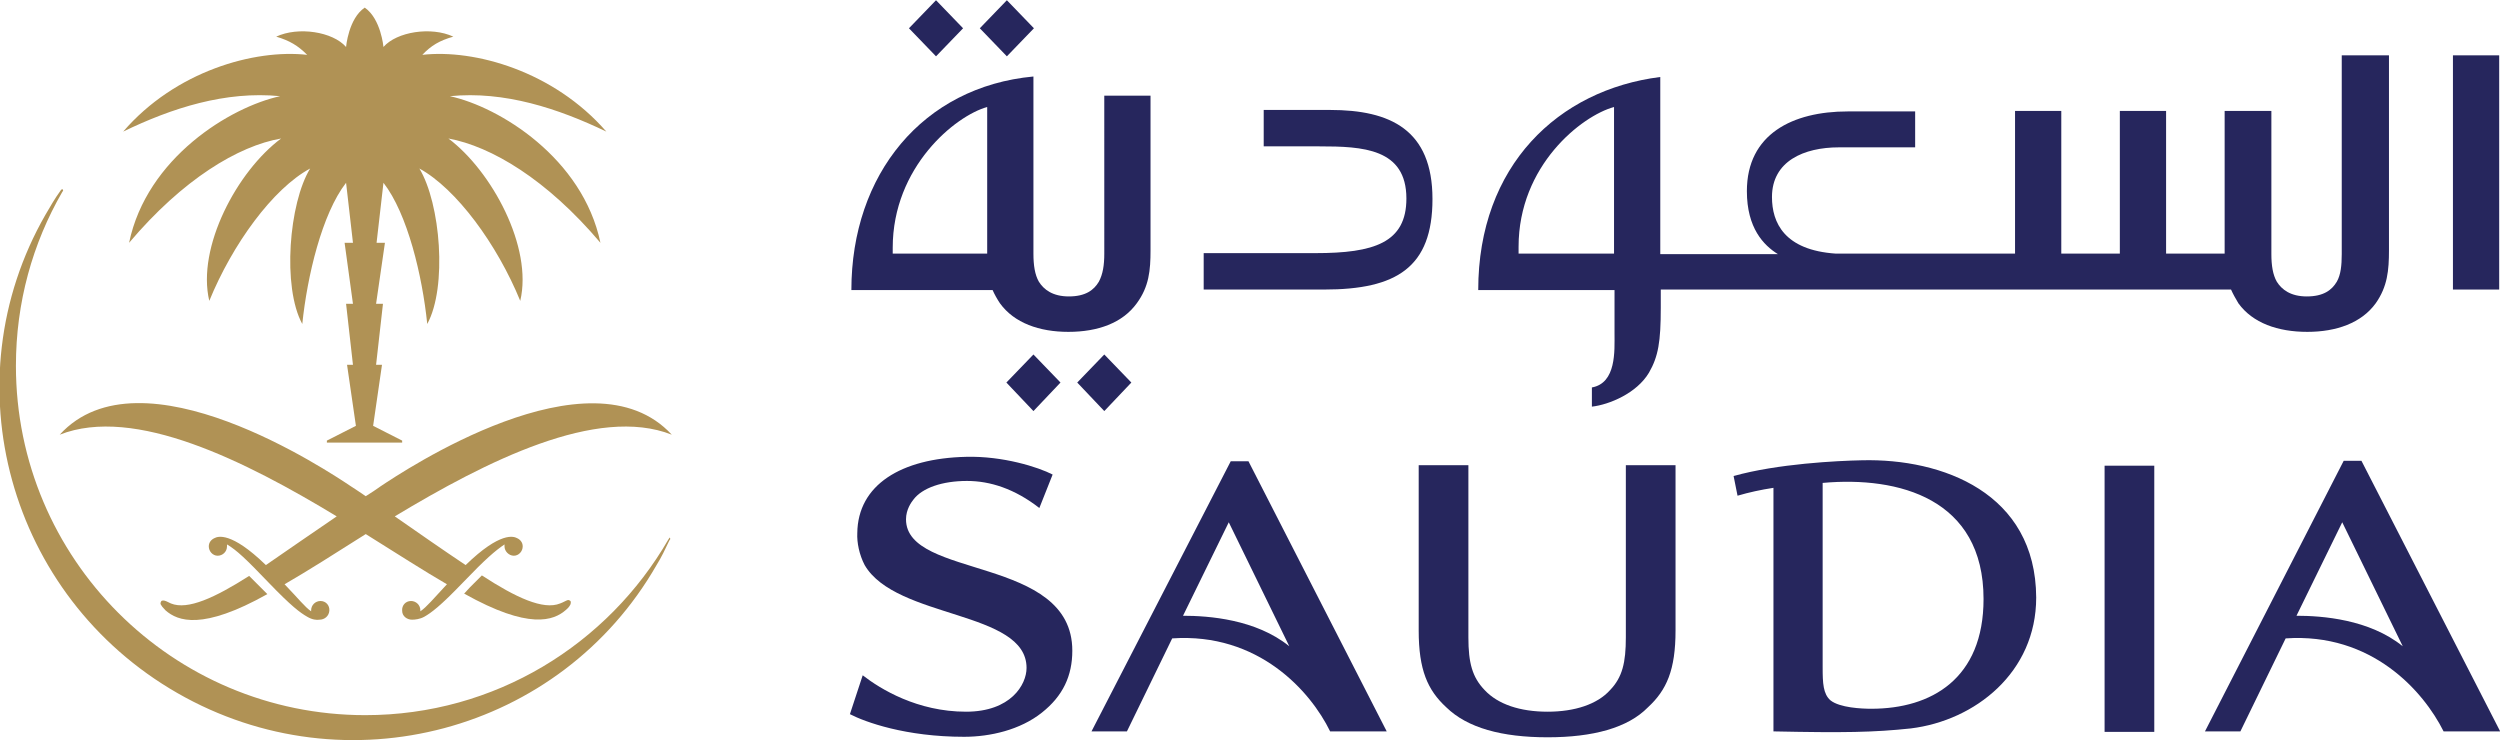 <?xml version="1.0" encoding="utf-8"?>
<!-- Generator: Adobe Illustrator 24.1.3, SVG Export Plug-In . SVG Version: 6.00 Build 0)  -->
<svg version="1.1"
	 id="Layer_1" xmlns:cc="http://creativecommons.org/ns#" xmlns:dc="http://purl.org/dc/elements/1.1/" xmlns:rdf="http://www.w3.org/1999/02/22-rdf-syntax-ns#" xmlns:svg="http://www.w3.org/2000/svg"
	 xmlns="http://www.w3.org/2000/svg" xmlns:xlink="http://www.w3.org/1999/xlink" x="0px" y="0px" viewBox="0 0 508.1 150.4"
	 style="enable-background:new 0 0 508.1 150.4;" xml:space="preserve">
<style type="text/css">
	.st0{fill:#26265D;}
	.st1{fill:#B09255;}
</style>
<g id="g3337" transform="translate(-18.864,-306.853)">
	<polygon id="polygon3365" class="st0" points="243.3,378.9 237.8,384.6 243.3,390.4 248.8,384.6 	"/>
	<polygon id="polygon3367" class="st0" points="209.1,318.3 214.6,312.6 209.1,306.9 203.6,312.6 	"/>
	<polygon id="polygon3369" class="st0" points="228.9,378.9 223.4,384.6 228.9,390.4 234.4,384.6 	"/>
	<polygon id="polygon3371" class="st0" points="223.5,318.3 229,312.6 223.5,306.9 218,312.6 	"/>
	<g id="g3373">
		<path id="path3375" class="st0" d="M346.9,358.4h-19.4V357c0-16.5,12.8-26.6,19.4-28.4V358.4z M494.8,318.1v40.4
			c0,2.3-0.2,4.2-1,5.6c-1,1.7-2.7,3-6.1,3c-3.3,0-5.1-1.4-6.1-3c-0.8-1.4-1.1-3.3-1.1-5.6v-29.1H471v29h-11.9v-29h-9.4v29h-11.9
			v-29h-9.4v29H392c-10.5-0.7-13-6.3-13-11.5c0-7.3,6.5-10.1,13.6-10.1h15.5v-7.3h-13.7c-11.2,0-20.5,4.6-20.5,16.2
			c0,7.5,3.4,11,6.3,12.8h-23.9v-36c-20.7,2.6-37,18-37,43.3h27.7v8.9c0,3.4,0.4,10-4.6,10.9v3.9c3.5-0.4,9.1-2.7,11.6-6.9
			c1.9-3.3,2.4-6.3,2.4-13.2v-3.7h115.9c0.4,0.9,0.9,1.8,1.5,2.8c2.9,4,8,5.8,14,5.8c5.9,0,11-1.8,13.9-5.8
			c2.4-3.4,2.7-6.7,2.7-10.8v-39.6L494.8,318.1L494.8,318.1z"/>
	</g>
	<rect id="rect3377" x="517.4" y="318.1" class="st0" width="9.4" height="47.6"/>
	<g id="g3379">
		<path id="path3381" class="st0" d="M289.2,329.2h-13.5v7.4H287c8.8,0,17.7,0.4,17.7,10.6c0,9-6.6,11.1-18.5,11.1h-22.7v7.4H288
			c14.7,0,22-4.5,22-18.4C310,333.2,301.4,329.2,289.2,329.2"/>
		<path id="path3383" class="st0" d="M219.5,358.4h-19.2v-1.2c0-16.4,12.7-26.8,19.2-28.6V358.4z M243.3,358.4
			c0,2.4-0.3,4.2-1.1,5.7c-1,1.7-2.7,3-6.1,3c-3.3,0-5.1-1.4-6.1-3c-0.8-1.4-1.1-3.3-1.1-5.7v-36c-22.5,2.1-37,19.9-37,43.4h28.7
			c0.4,0.9,0.9,1.8,1.5,2.7c2.9,4,8,5.8,13.9,5.8c6,0,11-1.8,13.9-5.8c2.5-3.4,2.8-6.7,2.8-10.8v-31.4h-9.4L243.3,358.4L243.3,358.4
			z"/>
		<path id="path3385" class="st0" d="M333.4,456.7c-9.3,0-16.3-1.9-20.6-6.1c-3.8-3.5-5.6-7.6-5.6-15.6v-33.6h10.1v35
			c0,5.2,0.8,8.1,3.3,10.7c2.7,2.9,7.2,4.4,12.8,4.4c5.5,0,10.1-1.5,12.7-4.4c2.5-2.6,3.2-5.6,3.2-10.7v-35h10.1V435
			c0,8-1.8,12.1-5.6,15.6C349.7,454.8,342.6,456.7,333.4,456.7"/>
		<path id="path3387" class="st0" d="M399.2,450.9c-2,0-6.4-0.2-8.3-1.7c-1.5-1.3-1.6-3.5-1.6-6.7v-37.5
			c15.5-1.4,32.7,3.2,32.7,23.6C422,444.8,411.4,450.9,399.2,450.9 M397.3,400.4c-5,0.1-17.2,0.7-26.1,3.2l0.8,4
			c2.4-0.7,4.7-1.2,7.3-1.6v49.5c14.3,0.3,20.4,0.2,27.9-0.6c13.1-1.6,25.5-11.4,25.5-26.6C432.6,407,413.6,400,397.3,400.4"/>
	</g>
	<rect id="rect3389" x="446.6" y="401.5" class="st0" width="10.1" height="54.1"/>
	<g id="g3391">
		<path id="path3393" class="st0" d="M259.3,432c5.2,0,14.8,0.7,21.6,6.2L268.6,413L259.3,432L259.3,432z M300.7,455.5h-11.5
			c-4-8.2-14.6-20.1-32.1-18.9l-9.2,18.9h-7.2l28.3-54.9h3.6L300.7,455.5L300.7,455.5z"/>
		<path id="path3395" class="st0" d="M485.6,432c5.2,0,14.8,0.7,21.6,6.2L494.9,413L485.6,432z M527,455.5h-11.5
			c-4.1-8.2-14.6-20.1-32.1-18.9l-9.2,18.9H467l28.2-55h3.6L527,455.5L527,455.5z"/>
		<path id="path3397" class="st0" d="M232.8,403.3c-2.9-1.5-10.1-3.8-17.6-3.6c-13.2,0.3-22,5.7-22.1,15.5c-0.1,1.9,0.4,4.4,1.5,6.5
			c6.4,11,32.9,9.2,32.9,20.9c0,3.4-3.2,8.9-12.3,8.9c-9.9,0-17.4-4.6-21-7.4l-2.6,7.9c3.1,1.6,11.3,4.6,23.2,4.6
			c5.3,0,11.4-1.4,15.8-4.9c4.3-3.4,6.2-7.5,6.2-12.6c0-19.4-33.8-14.5-33.8-26.7c0-2,1.1-3.5,1.5-4c1.8-2.4,5.9-3.8,10.9-3.8
			c4.7,0,9.7,1.6,14.7,5.5L232.8,403.3L232.8,403.3z"/>
		<path id="path3399" class="st1" d="M154.9,416.2l-0.2,0.3c-12.3,21.3-35.2,35.7-61.6,35.7c-39.2,0-71-31.8-71-71
			c0-12.9,3.4-24.9,9.4-35.3l0.2-0.3l-0.1-0.3l-0.3,0.1l-0.2,0.3c-1.1,1.5-2,3.1-3,4.8c-19.5,34-7.5,77.5,26.8,97.2
			c34.3,19.7,77.9,8,97.4-26c1-1.6,1.8-3.3,2.6-5l0.2-0.3l-0.1-0.3L154.9,416.2L154.9,416.2z"/>
		<path id="path3401" class="st1" d="M75.8,326.4c-10.1,2.2-27.1,12.5-30.7,29.8C56,343.3,67.3,336.5,76,335
			c-8.9,6.6-17.2,22.1-14.6,33c4.7-11.5,12.9-22.8,20.5-26.9c-4.3,7-5.7,24.1-1.6,31.6c1-9.7,4-22.4,8.9-28.7l1.4,12.2h-1.7
			l1.7,12.4h-1.4l1.4,12.4h-1.2l1.8,12.4l-5.9,3v0.4h15.3v-0.4l-5.9-3l-1.8,1.4l1.8-1.4l1.8-12.4h-1.2l1.4-12.4h-1.4l1.8-12.4h-1.7
			l1.4-12.2c4.9,6.3,7.9,18.9,8.9,28.7c4.1-7.5,2.7-24.5-1.6-31.6c7.5,4.1,15.8,15.4,20.5,26.9c2.6-10.9-5.8-26.4-14.6-33
			c8.7,1.6,20,8.3,30.9,21.2c-3.6-17.2-20.5-27.6-30.6-29.8c11.1-1.1,22,2.5,31.8,7.2c-10.7-12.3-26.8-16.8-37.4-15.6
			c1.8-1.9,3.5-2.9,6.3-3.7c-4.5-2.1-11.5-1-14.2,2.1c0,0-0.5-5.7-3.8-8c-3.3,2.2-3.8,8-3.8,8c-2.7-3.1-9.7-4.2-14.2-2.1
			c2.7,0.8,4.4,1.8,6.3,3.7c-10.7-1.2-26.8,3.3-37.4,15.6C53.8,328.8,64.7,325.3,75.8,326.4"/>
		<path id="path3403" class="st1" d="M96.2,405.7c-0.8,0.6-1.9,1.3-3,2c-1.2-0.8-2.2-1.5-3-2c-4.5-3-42.7-28.6-59.2-10.5
			c15.2-6,37.8,5.4,56.3,16.6c-4.7,3.2-9.9,6.8-14.4,9.9c-7.1-6.9-9.8-5.8-10.4-5.5c-0.7,0.3-1.2,0.9-1.2,1.7c0,1,0.8,1.9,1.8,1.9
			c1,0,1.9-0.8,1.9-1.9l0-0.4c2,1.2,3.8,2.9,8.4,7.7c4.7,4.9,6.5,6.2,7.9,7c1,0.6,1.9,0.7,2.5,0.6c1,0,1.9-0.7,2-1.8
			c0.1-1.1-0.7-2-1.8-2c-1,0-1.9,0.8-1.9,1.9v0.2c-1.3-0.9-2.6-2.6-5.4-5.5c4.5-2.6,10.2-6.2,16.5-10.2c6.4,4,12,7.6,16.5,10.2
			c-2.7,2.9-4.1,4.6-5.4,5.5l0-0.2c0-1.1-0.9-1.9-1.9-1.9c-1.1,0-1.9,0.9-1.8,2c0,1.1,1,1.8,2,1.8c0.6,0,1.6-0.1,2.5-0.6
			c1.4-0.8,3.2-2.1,7.9-7c4.6-4.8,6.5-6.4,8.4-7.7l0,0.4c0,1,0.9,1.9,1.9,1.9c1,0,1.8-0.9,1.8-1.9c0-0.8-0.5-1.4-1.2-1.7
			c-0.6-0.3-3.3-1.4-10.4,5.5c-4.5-3-9.8-6.7-14.4-9.9c18.6-11.2,41.1-22.6,56.3-16.6C138.8,377.2,100.7,402.7,96.2,405.7"/>
		<path id="path3405" class="st1" d="M53.6,429.5c-0.6-0.3-1.2-0.6-1.5-0.6c-0.2,0-0.4,0-0.5,0.2c-0.1,0.2-0.2,0.5,0,0.7
			c0.1,0.2,0.3,0.5,0.9,1.1c2.5,2.2,7.5,4.1,20.7-3.3c-0.4-0.4-0.8-0.8-1.3-1.3c-0.9-0.9-1.7-1.7-2.4-2.4
			C62.6,428.3,57,430.9,53.6,429.5"/>
		<path id="path3407" class="st1" d="M132.7,429.5c-3.4,1.4-9-1.2-15.9-5.7c-0.7,0.7-1.5,1.5-2.4,2.4c-0.4,0.4-0.8,0.9-1.2,1.3
			c13.2,7.4,18.2,5.5,20.7,3.3c0.6-0.5,0.8-0.9,0.9-1.1c0.1-0.3,0.1-0.6,0-0.7c-0.1-0.1-0.3-0.2-0.5-0.2
			C133.9,428.9,133.3,429.3,132.7,429.5"/>
	</g>
</g>
</svg>
